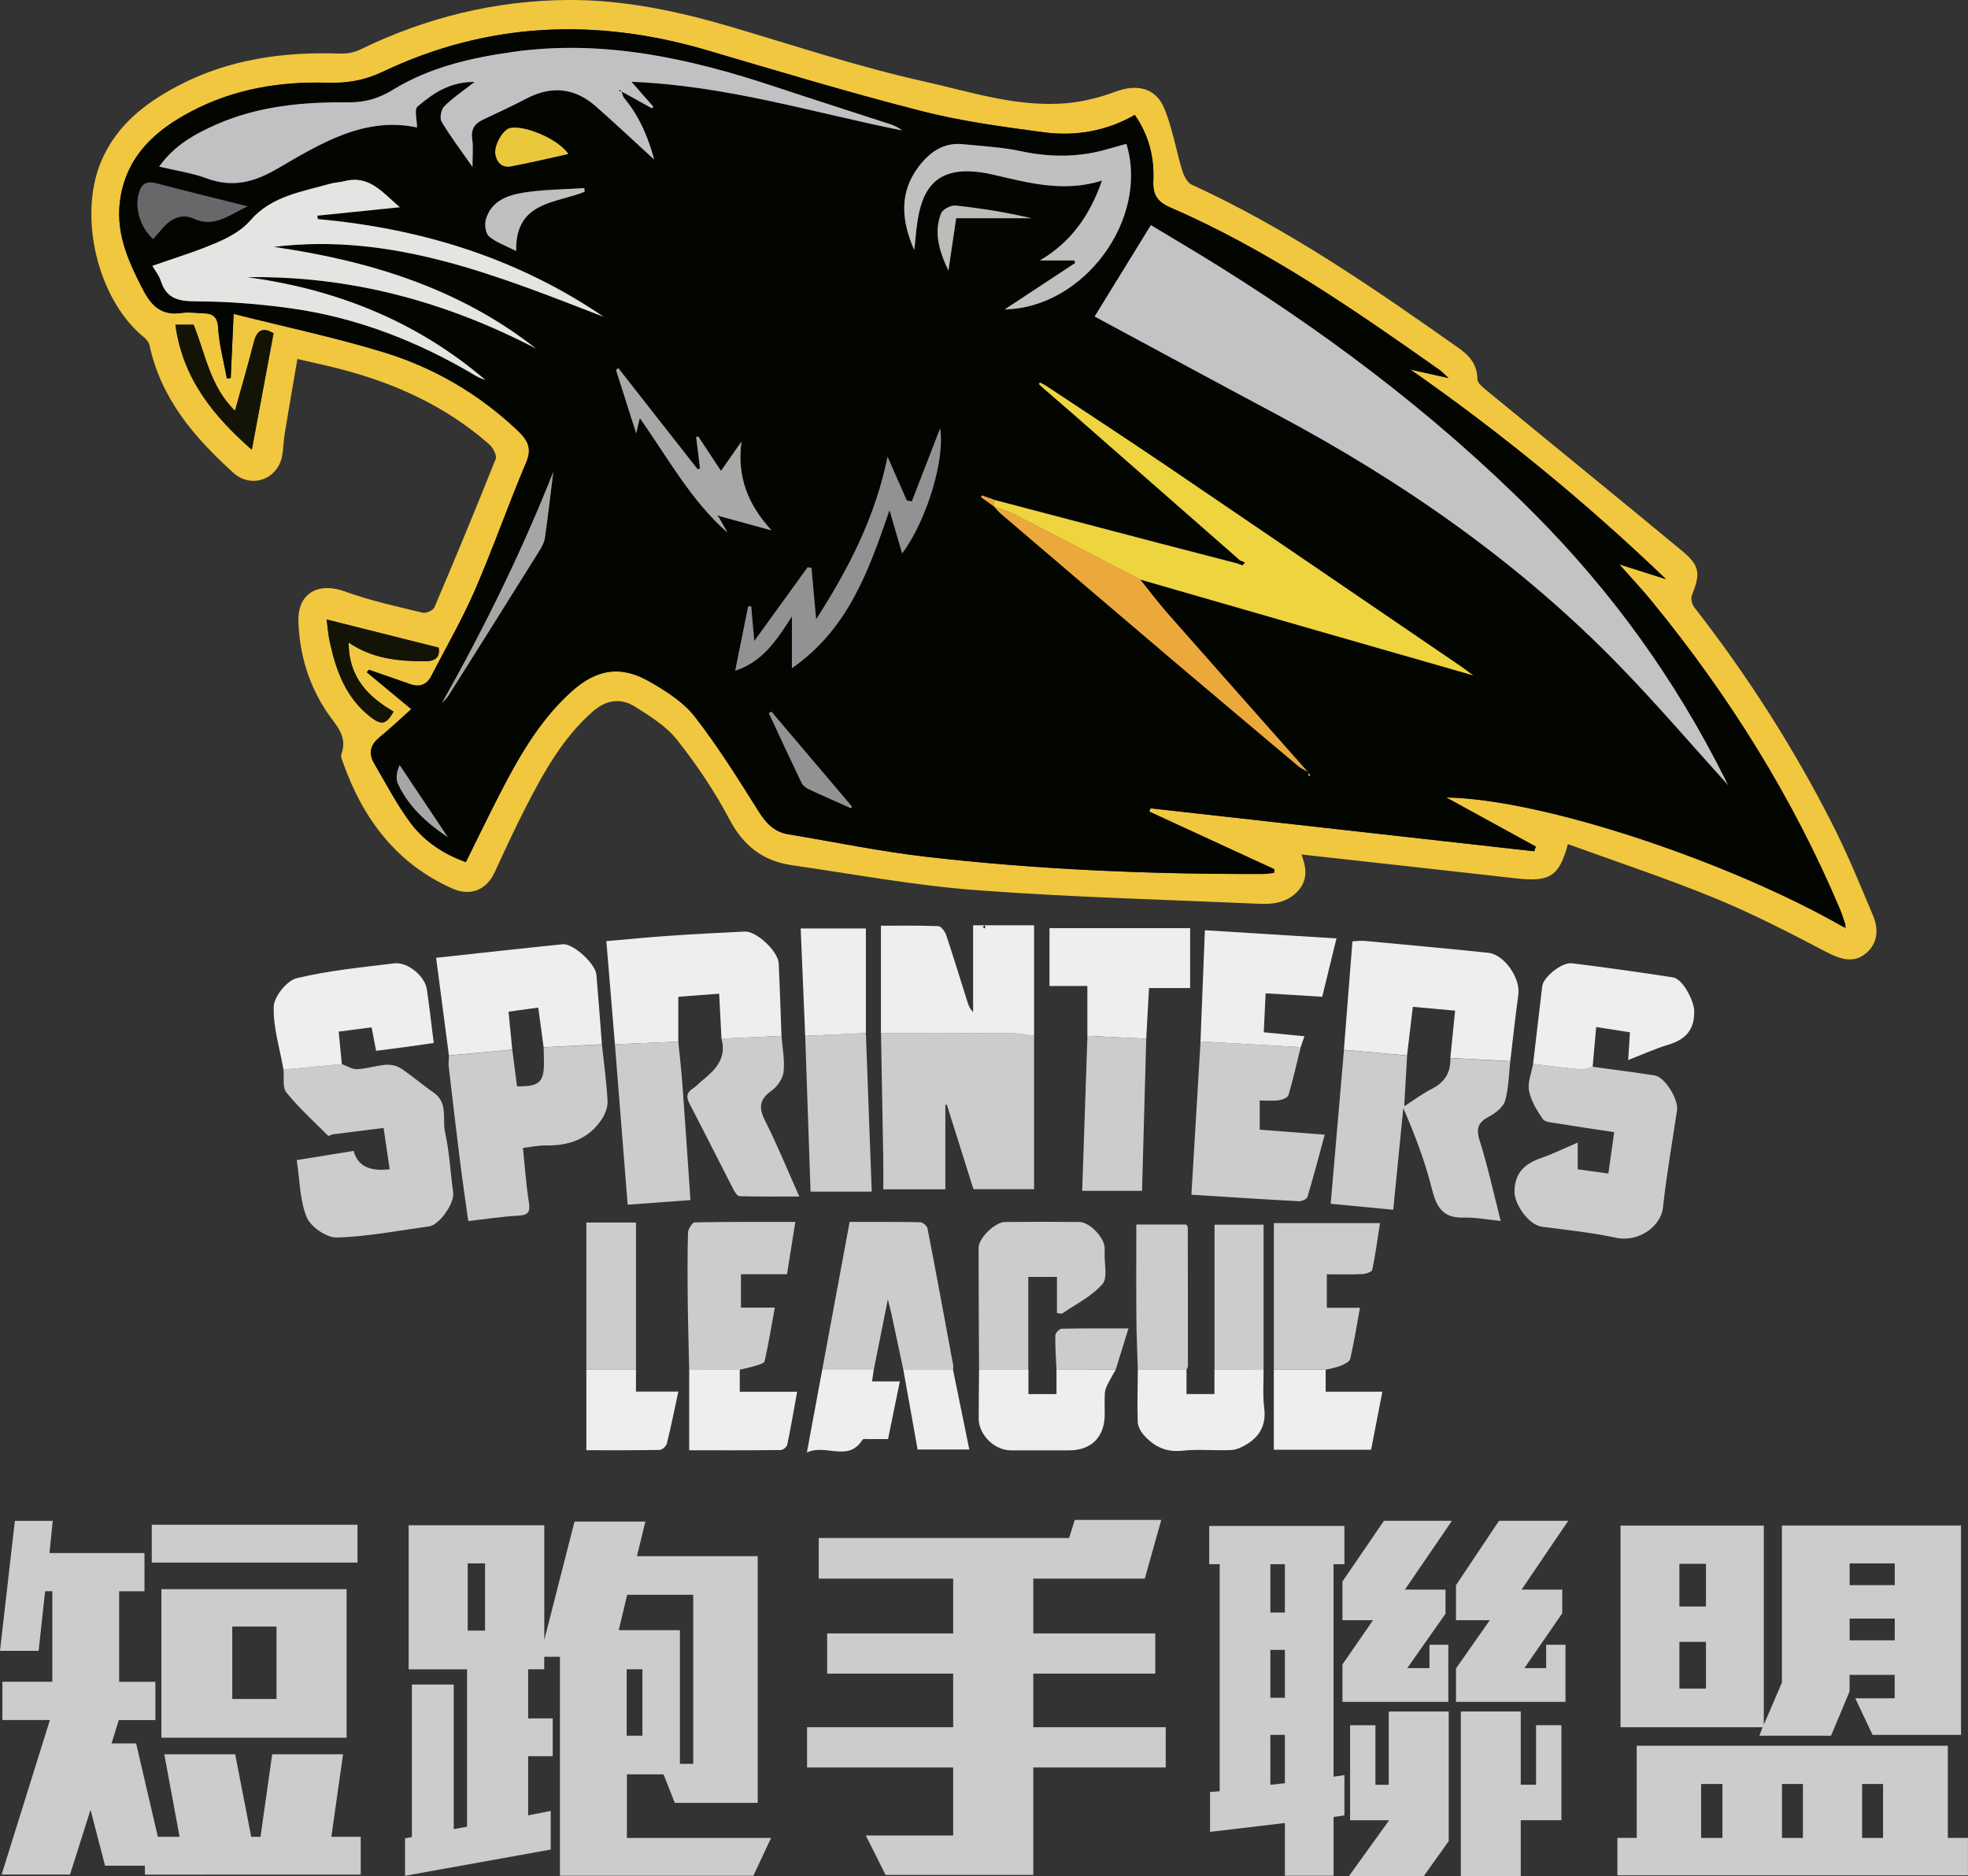<?xml version="1.0" encoding="UTF-8"?>
<svg id="b" data-name="Layer 2" xmlns="http://www.w3.org/2000/svg" width="326.9" height="311.63" viewBox="0 0 326.9 311.63">
  <rect x="0" y="0" width="326.9" height="311.63" fill="#333333" stroke="none"/>
  <g id="c" data-name="Layer 1">
    <path d="M171.77,172.06v25.47h-10.07c-1.42-4.52-2.92-9.27-4.42-14.03-.08,0-.17,0-.25.01v14.03h-10.31c0-1.62.02-3.22,0-4.83-.12-7.04-.26-14.09-.38-21.13,7.34,0,14.68,0,22.02.05,1.14,0,2.28.27,3.42.42Z" fill="#cccccb" stroke-width="0"/>
    <path d="M56.79,176.74c.85.31,1.7.89,2.53.85,1.6-.07,3.17-.61,4.78-.73.83-.06,1.84.16,2.52.61,1.86,1.24,3.56,2.73,5.4,4,2.46,1.7,1.42,4.4,1.91,6.62.74,3.28.89,6.68,1.35,10.02.24,1.71-2.27,5.35-4.01,5.59-5.1.7-10.19,1.7-15.31,1.85-1.7.05-4.35-1.76-5.01-3.37-1.17-2.82-1.14-6.13-1.66-9.49,3.19-.52,6.33-1.02,9.46-1.53q.93,3.68,5.98,3.05c-.33-2.23-.66-4.45-1.01-6.86-2.91.36-5.64.7-8.37,1.05-.3.04-.75.34-.85.24-2.36-2.35-4.84-4.61-6.93-7.18-.68-.84-.35-2.51-.48-3.81,3.23-.31,6.46-.61,9.7-.92Z" fill="#cccccb" stroke-width="0"/>
    <path d="M250.87,176.25c-.25,2.2-.26,4.47-.86,6.58-.3,1.04-1.55,2.03-2.61,2.59-1.78.95-2.29,1.88-1.63,3.98,1.36,4.29,2.31,8.71,3.51,13.4-2.18-.21-4.2-.62-6.21-.56-3.44.1-4.48-1.8-5.23-4.79-1.13-4.55-2.82-8.96-4.74-13.4-.55,5.58-1.11,11.16-1.67,16.89-3.46-.33-6.73-.65-10.39-1,.74-8.56,1.47-17.05,2.2-25.54l10.49.94c-.15,2.66-.3,5.31-.48,8.41,1.72-1.1,3.06-2.12,4.53-2.86,2.17-1.09,3.23-2.72,3.13-5.13,3.32.17,6.64.34,9.96.51Z" fill="#cccccb" stroke-width="0"/>
    <path d="M264.55,177.19c3.43.47,6.87.9,10.3,1.44,1.72.27,3.99,3.99,3.72,5.8-.82,5.38-1.75,10.76-2.34,16.17-.31,2.91-3.82,5.83-7.84,4.98-4.04-.86-8.17-1.29-12.27-1.82-2.16-.28-4.56-3.7-4.55-5.8.02-3.28,1.8-4.71,4.56-5.67,1.92-.66,3.75-1.58,5.94-2.51v4.44c1.77.24,3.41.47,5.09.7.33-2.35.64-4.55.97-6.87-3.17-.48-6.41-.95-9.64-1.48-.78-.13-1.9-.2-2.24-.71-.97-1.44-1.96-3.04-2.27-4.7-.26-1.4.42-2.97.68-4.46,2.66.32,5.31.68,7.97.92.62.06,1.28-.28,1.92-.44Z" fill="#cccccb" stroke-width="0"/>
    <path d="M99.98,173.46c.33,3.14.78,6.27.94,9.42.05,1.02-.41,2.21-1,3.08-2.2,3.29-5.49,4.37-9.31,4.3-1.14-.02-2.28.24-3.74.41.32,3.1.51,6.08.98,9.01.27,1.68-.14,2.17-1.82,2.25-2.68.13-5.34.56-8.25.89-.46-3.32-.94-6.57-1.35-9.82-.66-5.27-1.28-10.54-1.89-15.81-.07-.61.02-1.24.04-1.85,3.51-.33,7.01-.65,10.52-.98.26,2.03.52,4.06.78,6.08,3.73.06,4.53-.71,4.47-4.16-.01-.77-.03-1.54-.04-2.31,3.23-.16,6.45-.33,9.68-.49Z" fill="#cccccb" stroke-width="0"/>
    <path d="M233.72,175.32l-10.49-.94c.47-5.93.93-11.86,1.42-18.02.66-.03,1.33-.14,1.99-.08,6.86.64,13.72,1.26,20.56,1.98,2.7.28,5.39,4.24,5.01,6.94-.51,3.68-.9,7.37-1.34,11.05-3.32-.17-6.64-.34-9.96-.51.26-2.57.52-5.15.79-7.87-2.42-.22-4.68-.43-7.02-.64-.34,2.9-.65,5.49-.96,8.09Z" fill="#eee" stroke-width="0"/>
    <path d="M102.14,173.45c-.46-5.61-.93-11.22-1.42-17.13,3.5-.3,6.99-.65,10.5-.89,4.16-.29,8.32-.5,12.49-.7,1.93-.1,5.55,3.27,5.64,5.3.19,4.01.31,8.02.46,12.04-3.32.15-6.65.31-9.97.46-.12-2.37-.24-4.74-.38-7.48-2.46.19-4.78.36-6.79.51v7.46c-3.51.15-7.02.29-10.53.44Z" fill="#eee" stroke-width="0"/>
    <path d="M171.77,172.06c-1.14-.15-2.28-.41-3.42-.42-7.34-.05-14.68-.04-22.02-.05v-17.83c2.95,0,6.25-.06,9.54.07.47.02,1.11.91,1.31,1.52,1.22,3.65,2.34,7.33,3.5,11,.19.61.43,1.22.96,1.75v-14.41h10.13v18.37Z" fill="#eee" stroke-width="0"/>
    <path d="M216.06,173.93c-.66,2.66-1.26,5.35-2.04,7.98-.12.41-1.02.76-1.59.84-.99.14-2,.04-3.18.04v4.85c3.42.26,6.92.53,10.8.83-.97,3.54-1.86,6.97-2.88,10.36-.11.35-.95.72-1.43.69-5.84-.31-11.69-.69-17.84-1.08.51-8.55,1.02-17,1.52-25.45,5.55.31,11.1.62,16.65.94Z" fill="#cccccb" stroke-width="0"/>
    <path d="M136.58,227.51c1.5-8.12,3.01-16.23,4.55-24.55,4,0,7.85-.03,11.71.05.43,0,1.15.61,1.23,1.04,1.47,7.58,2.87,15.17,4.27,22.77.04.22-.03.46-.04.69-2.75,0-5.5,0-8.25,0-.65-3.05-1.29-6.11-1.95-9.16-.14-.65-.32-1.28-.62-2.52-.86,4.32-1.6,8-2.34,11.69-2.85,0-5.71,0-8.56,0Z" fill="#cccccb" stroke-width="0"/>
    <path d="M99.98,173.46c-3.23.16-6.45.33-9.68.49-.29-2.16-.58-4.33-.89-6.59-1.8.25-3.37.47-4.94.68.22,2.2.42,4.25.62,6.3-3.51.33-7.01.65-10.52.98-.7-5.34-1.4-10.69-2.13-16.23,7.22-.78,14.11-1.55,21.02-2.25,1.73-.18,5.45,3.22,5.61,5.06.33,3.85.61,7.7.91,11.55Z" fill="#eee" stroke-width="0"/>
    <path d="M162.63,227.51c-.03-6.74-.08-13.49-.08-20.23,0-1.65,2.73-4.3,4.42-4.31,4.11-.04,8.22-.04,12.33,0,1.68.02,4.11,2.54,4.19,4.23.02.31.01.62,0,.93-.07,1.76.54,4.13-.37,5.16-1.77,2.02-4.38,3.31-6.66,4.87-.15.1-.45-.03-.89-.07v-6h-4.76v15.42c-2.73,0-5.46,0-8.2,0Z" fill="#cccccb" stroke-width="0"/>
    <path d="M56.79,176.74c-3.23.31-6.46.61-9.7.92-.61-3.49-1.73-7-1.62-10.47.06-1.67,2.18-4.31,3.81-4.71,5.29-1.28,10.78-1.8,16.21-2.47,2.21-.27,5.08,2.11,5.41,4.3.43,2.89.75,5.8,1.15,8.93-1.66.24-3.22.47-4.79.68-1.52.21-3.04.4-4.79.62-.24-1.28-.47-2.46-.74-3.9-1.73.22-3.51.45-5.47.71.18,1.89.35,3.63.52,5.38Z" fill="#eee" stroke-width="0"/>
    <path d="M114.48,227.52c-.08-3.78-.2-7.56-.24-11.34-.04-3.8-.06-7.61.04-11.4.02-.62.71-1.73,1.1-1.74,5.48-.12,10.97-.08,16.73-.08-.48,3.06-.92,5.81-1.38,8.69h-7.65v5.54h5.62c-.57,3.13-1.04,6.04-1.69,8.91-.08.37-1.06.6-1.66.79-.81.26-1.66.42-2.49.62-2.8,0-5.6,0-8.4.01Z" fill="#cccccb" stroke-width="0"/>
    <path d="M264.55,177.19c-.64.16-1.3.49-1.92.44-2.66-.24-5.31-.6-7.97-.92.51-4.3,1-8.61,1.52-12.91.18-1.5,3.24-4.01,4.93-3.8,5.6.69,11.19,1.48,16.77,2.34,1.64.25,3.5,3.85,3.54,5.58.07,3.13-1.43,4.75-4.3,5.61-2.13.63-4.18,1.58-6.67,2.54.13-1.96.2-3.16.3-4.61-1.8-.28-3.58-.55-5.61-.87-.21,2.33-.4,4.46-.59,6.6Z" fill="#eee" stroke-width="0"/>
    <path d="M211.6,227.51v-24.35h17.63c-.4,2.57-.75,5.18-1.29,7.76-.07.35-1.09.68-1.68.71-1.92.09-3.84.03-5.86.03v5.56h5.5c-.54,2.97-.98,5.74-1.61,8.47-.12.5-1,.92-1.61,1.17-.78.32-1.65.44-2.48.64-2.87,0-5.73,0-8.6,0Z" fill="#cccccb" stroke-width="0"/>
    <path d="M180.62,172.06v-8.29h-6.29v-9.6h23.36v9.94h-6.83c-.16,2.9-.31,5.66-.46,8.42-3.26-.16-6.52-.31-9.78-.47Z" fill="#eee" stroke-width="0"/>
    <path d="M216.06,173.93c-5.55-.31-11.1-.62-16.65-.94.24-6.1.48-12.2.73-18.48,7.33.45,14.4.89,21.86,1.36-.79,3.24-1.55,6.33-2.37,9.69-3.08-.19-6.13-.37-9.4-.57-.11,2.25-.21,4.31-.31,6.47,2.26.22,4.39.43,6.75.66-.24.69-.42,1.25-.61,1.8Z" fill="#eee" stroke-width="0"/>
    <path d="M119.84,172.52c3.32-.15,6.65-.31,9.97-.46.15,1.99.56,4.01.35,5.96-.12,1.12-1.03,2.45-1.98,3.13-2.03,1.44-2.2,2.81-1.1,4.99,1.96,3.86,3.59,7.9,5.69,12.6-3.66,0-6.78.03-9.9-.05-.35,0-.79-.63-1.01-1.06-2.46-4.77-4.85-9.57-7.33-14.32-.58-1.11-.48-1.84.57-2.52.51-.33.93-.81,1.41-1.2,2.26-1.82,4.26-3.76,3.33-7.08Z" fill="#cccccb" stroke-width="0"/>
    <path d="M102.14,173.45c3.51-.15,7.02-.29,10.53-.44.23,2.35.51,4.7.68,7.06.47,6.36.89,12.72,1.34,19.26-3.53.26-6.8.5-10.43.77-.71-8.98-1.42-17.81-2.12-26.65Z" fill="#cccccb" stroke-width="0"/>
    <path d="M143.83,171.6c.32,8.7.64,17.4.97,26.33h-10.16c-.29-8.51-.59-17.19-.89-25.87,3.36-.15,6.72-.31,10.08-.46Z" fill="#cccccb" stroke-width="0"/>
    <path d="M180.62,172.06c3.26.16,6.52.31,9.78.47-.24,8.47-.47,16.93-.7,25.27h-9.94c.3-8.81.58-17.28.87-25.74Z" fill="#cccccb" stroke-width="0"/>
    <path d="M162.63,227.51c2.73,0,5.46,0,8.2,0v4.05h4.66v-4.04c3.28,0,6.56-.01,9.84-.02-.47.84-.97,1.67-1.39,2.53-.22.44-.4.94-.42,1.42-.06,1.16-.02,2.32-.02,3.48,0,3.73-2.21,5.97-5.9,5.97-3.25,0-6.5.02-9.75,0-2.7-.03-5.28-2.61-5.28-5.26,0-2.71.04-5.41.06-8.12Z" fill="#eee" stroke-width="0"/>
    <path d="M209.89,227.52c.02,2.09-.16,4.21.1,6.27.35,2.71-.59,4.67-2.81,6.05-.79.49-1.74.96-2.64,1.01-2.71.13-5.45-.18-8.13.11-2.78.31-4.8-.74-6.49-2.68-.5-.57-.92-1.43-.94-2.16-.09-2.86,0-5.73.02-8.6,2.7,0,5.4,0,8.09,0v4.03h4.64v-4.04c2.72,0,5.43,0,8.15.01Z" fill="#eee" stroke-width="0"/>
    <path d="M197.09,227.51c-2.7,0-5.4,0-8.09,0-.08-2.84-.22-5.68-.24-8.51-.04-5.16-.01-10.32-.01-15.61h8.3c.07.14.25.34.25.53.02,7.65.03,15.31.02,22.96,0,.21-.15.42-.23.63Z" fill="#cccccb" stroke-width="0"/>
    <path d="M97.4,227.5v-24.44h8.24v24.44c-2.75,0-5.49,0-8.24,0Z" fill="#cccccb" stroke-width="0"/>
    <path d="M209.89,227.52c-2.72,0-5.43,0-8.15-.01v-24.09h8.15v24.1Z" fill="#cccccb" stroke-width="0"/>
    <path d="M211.6,227.51c2.87,0,5.73,0,8.6,0v3.65h9.42c-.65,3.36-1.26,6.49-1.87,9.64h-16.16v-13.28Z" fill="#eee" stroke-width="0"/>
    <path d="M114.48,227.52c2.8,0,5.6,0,8.4-.01v3.66h9.53c-.56,3.09-1.05,5.95-1.64,8.79-.08.37-.7.89-1.08.89-5.01.06-10.02.04-15.21.04v-13.37Z" fill="#eee" stroke-width="0"/>
    <path d="M143.83,171.6c-3.36.15-6.72.31-10.08.46-.25-5.85-.49-11.7-.75-17.84h10.83v17.38Z" fill="#eee" stroke-width="0"/>
    <path d="M97.4,227.5c2.75,0,5.49,0,8.24,0v3.64h7.04c-.66,3.04-1.22,5.87-1.92,8.66-.11.43-.78,1.03-1.2,1.03-4.01.08-8.02.05-12.16.05v-13.39Z" fill="#eee" stroke-width="0"/>
    <path d="M136.58,227.51c2.85,0,5.71,0,8.56,0-.09.59-.17,1.18-.29,1.94h4.62c-.67,3.26-1.3,6.35-1.96,9.58-1.12,0-2.12,0-3.11,0-.38,0-.99-.09-1.12.1-2.43,3.83-6.05.62-9.25,2.13.93-5,1.74-9.38,2.55-13.76Z" fill="#eee" stroke-width="0"/>
    <path d="M150.05,227.5c2.75,0,5.5,0,8.25,0,.89,4.36,1.78,8.72,2.71,13.26h-8.59c-.79-4.4-1.58-8.83-2.37-13.26Z" fill="#eee" stroke-width="0"/>
    <path d="M185.33,227.49c-3.28,0-6.56.01-9.84.02-.08-1.91-.23-3.81-.19-5.71,0-.39.68-1.09,1.05-1.1,3.58-.08,7.16-.05,11.1-.05-.79,2.55-1.46,4.7-2.12,6.84Z" fill="#cccccb" stroke-width="0"/>
    <path d="M163.59,153.69c.02.18.04.36.06.55-.13-.09-.26-.18-.39-.27.1-.11.21-.2.34-.28Z" fill="#030501" stroke-width="0"/>
    <g>
      <path d="M260.44,140.2c-1.45,5.4-3.01,6.33-8.66,5.69-11.78-1.33-23.56-2.63-35.6-3.96.82,2.13,1.09,4.19-.53,6.01-1.72,1.92-4.02,2.28-6.38,2.18-15.72-.69-31.46-1.09-47.14-2.27-10.24-.77-20.41-2.68-30.6-4.14-4.77-.69-8.04-3.21-10.36-7.61-2.44-4.63-5.42-9.05-8.67-13.17-1.81-2.29-4.51-3.99-7.05-5.57-2.38-1.48-4.77-1.13-7.03.86-4.95,4.37-8.06,9.98-11.01,15.71-1.84,3.58-3.53,7.24-5.21,10.89-1.39,3.02-4.03,4.11-7.07,2.76-9.25-4.12-14.77-11.49-18.1-20.77-.18-.51-.47-1.14-.32-1.57,1.1-2.99-.93-4.77-2.37-6.91-3.05-4.54-4.6-9.65-4.77-15.1-.15-4.67,3.27-6.6,7.68-5,4.19,1.53,8.6,2.48,12.95,3.54.57.14,1.73-.37,1.95-.87,3.49-8.19,6.9-16.41,10.19-24.68.23-.58-.44-1.85-1.05-2.39-7.19-6.34-15.66-10.19-24.87-12.56-2.16-.56-4.35-1.02-7.02-1.64-.74,4.3-1.45,8.38-2.12,12.47-.2,1.22-.19,2.48-.43,3.69-.76,3.87-5.14,5.4-8.06,2.76-6.48-5.85-12.05-12.32-13.95-21.19-.1-.47-.47-.97-.85-1.28-7.71-6.17-11.1-20.07-7.17-29.31,2.51-5.92,7.23-9.6,12.66-12.47,8.46-4.47,17.59-5.73,27.03-5.4,1.1.04,2.32-.18,3.31-.66C70.74,2.92,82.25.08,94.37,0c9.37-.06,18.45,1.91,27.41,4.56,10.47,3.1,20.87,6.55,31.5,8.92,7.87,1.75,15.74,4.41,24,3.65,2.72-.25,5.47-.95,8.03-1.91,3.45-1.29,6.62-.69,8.05,2.7,1.39,3.3,1.96,6.93,3.01,10.37.27.89.83,2.04,1.57,2.38,15.82,7.23,30.04,17.05,44.18,27.01,1.82,1.28,3.29,2.75,3.28,5.29,0,.67,1,1.44,1.68,2,10.78,8.86,21.61,17.65,32.36,26.56,2.94,2.43,3.03,3.76,1.6,7.34-.21.53,0,1.49.37,1.97,8.85,11.35,16.57,23.42,23.06,36.25,2.48,4.9,4.56,10,6.69,15.07,1.12,2.68.43,5.04-1.53,6.43-1.88,1.33-3.89.79-6.45-.56-6.02-3.16-12.09-6.29-18.38-8.87-7.94-3.26-16.11-5.96-24.37-8.96ZM306.22,153.97c.13.09.26.18.39.27-.02-.18-.04-.36-.06-.55-.3-.88-.55-1.78-.91-2.63-7.86-18.61-18.47-35.55-31.25-51.16-1.62-1.98-3.39-3.85-5.42-6.16,2.93.93,5.34,1.7,7.76,2.47-13.3-12.77-27.42-24.32-42.45-34.82,1.89.42,3.79.85,6.33,1.41-.84-.76-1.14-1.09-1.5-1.35-14.24-10.04-28.56-19.98-44.65-26.95-2.2-.95-3-2.11-2.89-4.5.17-3.83-.71-7.48-3.07-10.9-4.81,2.73-9.93,3.57-15.15,2.88-6.8-.91-13.65-1.83-20.28-3.52-11.97-3.06-23.82-6.63-35.68-10.12-18.41-5.42-36.41-4.69-53.85,3.6-3,1.43-5.9,1.91-9.14,1.81-7.93-.24-15.59,1.04-22.69,4.79-5.83,3.08-10.48,7.19-11.68,14.13-.99,5.7,1.18,10.57,3.73,15.47,1.47,2.84,3.19,4.34,6.46,3.84,1.13-.17,2.32.03,3.48.06,1.59.03,2.41.48,2.53,2.42.17,2.83.94,5.62,1.46,8.42.21-.03.42-.06.63-.09.15-3.39.3-6.79.48-10.65,8.7,2.19,16.96,3.93,25,6.4,8.29,2.54,15.71,6.88,22.08,12.89,1.63,1.54,2.58,2.87,1.53,5.35-2.98,7.03-5.49,14.27-8.54,21.28-2.12,4.87-4.8,9.5-7.24,14.23-.76,1.47-1.93,1.9-3.5,1.35-2.28-.81-4.57-1.6-6.85-2.39-.12.14-.24.27-.36.41,2.32,1.92,4.64,3.85,7.39,6.13-1.74,1.55-3.48,3.21-5.34,4.74-1.53,1.26-1.76,2.69-.81,4.3,1.95,3.32,3.73,6.78,6.02,9.85,2.32,3.11,5.56,5.23,9.2,6.52,1.83-3.69,3.53-7.24,5.33-10.74,3.26-6.36,6.7-12.58,12.09-17.48,4.19-3.82,8.23-4.58,13.15-1.73,2.72,1.57,5.58,3.38,7.46,5.8,3.88,4.99,7.24,10.39,10.61,15.75,1.24,1.96,2.59,3.4,4.92,3.78,7.62,1.26,15.21,2.84,22.88,3.73,18.58,2.14,37.25,2.92,55.95,2.86.61,0,1.22-.12,1.84-.18.03-.2.06-.4.08-.6-6.93-3.19-13.86-6.39-20.79-9.58.07-.18.14-.37.2-.55,21.25,2.38,42.49,4.76,63.74,7.14.09-.26.17-.52.26-.78-4.96-2.72-9.93-5.44-14.89-8.16,16.37.28,47.49,10.88,66,21.52ZM39.03,68.23c-4.2-4.11-4.92-9.58-6.88-14.3h-3.01c1.18,8.97,6.38,15.24,12.69,20.77,1.22-6.54,2.42-12.95,3.61-19.34-1.83-1.11-2.78-.49-3.28,1.48-.95,3.71-2.02,7.39-3.13,11.39ZM54.26,102.9c.15,1.08.24,2.39.51,3.66,1.04,4.85,2.69,9.39,6.82,12.56,1.81,1.39,2.57,1.2,3.79-.92-4.25-2.49-7.46-5.69-7.47-11.48,4.02,2.75,8.32,3.09,12.68,3.12,1.75.01,2.55-.75,2.27-2.27-6.26-1.57-12.31-3.09-18.6-4.67Z" fill="#f1c73f" stroke-width="0"/>
      <path d="M306.22,153.97c-18.5-10.64-49.63-21.24-66-21.52,4.96,2.72,9.93,5.44,14.89,8.16-.09.26-.17.52-.26.78-21.25-2.38-42.49-4.76-63.74-7.14-.07.18-.14.37-.2.55,6.93,3.19,13.86,6.39,20.79,9.58-.03.2-.06.4-.08.6-.61.06-1.22.18-1.84.18-18.7.06-37.37-.72-55.95-2.86-7.67-.88-15.25-2.47-22.88-3.73-2.33-.38-3.69-1.82-4.92-3.78-3.37-5.36-6.73-10.76-10.61-15.75-1.88-2.42-4.74-4.23-7.46-5.8-4.92-2.84-8.95-2.08-13.15,1.73-5.39,4.91-8.83,11.13-12.09,17.48-1.79,3.5-3.5,7.04-5.33,10.74-3.64-1.29-6.89-3.41-9.2-6.52-2.29-3.08-4.07-6.53-6.02-9.85-.95-1.61-.72-3.04.81-4.3,1.85-1.52,3.6-3.18,5.34-4.74-2.75-2.29-5.07-4.21-7.39-6.13.12-.14.24-.27.36-.41,2.28.8,4.57,1.59,6.85,2.39,1.56.55,2.74.12,3.5-1.35,2.44-4.73,5.12-9.36,7.24-14.23,3.04-7.01,5.55-14.25,8.54-21.28,1.05-2.48.1-3.82-1.53-5.35-6.37-6.01-13.79-10.34-22.08-12.89-8.04-2.47-16.3-4.2-25-6.4-.17,3.86-.32,7.26-.48,10.65-.21.03-.42.06-.63.09-.52-2.81-1.29-5.6-1.46-8.42-.12-1.94-.94-2.39-2.53-2.42-1.16-.03-2.35-.23-3.48-.06-3.27.49-4.99-1.01-6.46-3.84-2.55-4.9-4.72-9.77-3.73-15.47,1.2-6.93,5.85-11.05,11.68-14.13,7.1-3.75,14.76-5.03,22.69-4.79,3.24.1,6.14-.38,9.14-1.81,17.44-8.29,35.44-9.01,53.85-3.6,11.86,3.49,23.71,7.06,35.68,10.12,6.63,1.7,13.48,2.61,20.28,3.52,5.22.7,10.34-.14,15.15-2.88,2.36,3.42,3.25,7.07,3.07,10.9-.11,2.4.7,3.55,2.89,4.5,16.09,6.97,30.41,16.91,44.65,26.95.36.25.66.59,1.5,1.35-2.55-.57-4.44-.99-6.33-1.41,15.03,10.5,29.15,22.05,42.45,34.82-2.41-.77-4.83-1.54-7.76-2.47,2.03,2.3,3.8,4.17,5.42,6.16,12.78,15.61,23.38,32.55,31.25,51.16.36.85.61,1.75.91,2.63-.12.08-.24.17-.34.28ZM217.36,128.28c0,.22,0,.44,0,.66.1-.06.2-.12.29-.18l-.35-.46c-.36-.41-.71-.82-1.07-1.22-7.42-8.38-14.86-16.75-22.25-25.15-1.61-1.83-3.07-3.79-4.6-5.69,9.64,2.78,19.28,5.57,28.92,8.34,8.58,2.47,17.17,4.93,26.41,7.58-1.12-.82-1.67-1.24-2.24-1.63-16.26-11.08-32.5-22.18-48.78-33.22-6.66-4.52-13.4-8.91-20.1-13.36-.28-.14-.57-.28-.85-.43-.06.09-.11.17-.17.26.19.18.38.36.57.54,1.7,1.47,3.4,2.94,5.09,4.41,9.26,8.11,18.51,16.23,27.77,24.35-.17.15-.34.31-.5.46-4.17-1.08-8.34-2.15-12.51-3.24-9.29-2.43-18.58-4.88-27.87-7.32-.67-.24-1.35-.48-2.02-.71-.05.1-.1.2-.14.3.72.51,1.44,1.02,2.15,1.53l-.02-.02c.36.39.68.82,1.09,1.17,9.64,8.24,19.29,16.47,28.95,24.68,6.89,5.85,13.82,11.66,20.73,17.48.5.28,1,.57,1.5.85ZM119.65,85.78c2.83.77,5.67,1.55,8.5,2.32-3.96-4.32-5.76-8.95-4.99-14.76-1.11,1.59-2.22,3.18-3.41,4.88-1.32-2-2.56-3.87-3.8-5.75-.11.06-.21.12-.32.17.21,1.72.43,3.43.64,5.15-.13.06-.26.12-.39.17-4.4-5.61-8.79-11.21-13.19-16.82-.12.11-.25.22-.37.33,1.08,3.4,2.16,6.79,3.35,10.52.22-.94.38-1.59.6-2.54,4.74,6.72,8.52,13.73,14.56,19.02-.47-.83-.93-1.66-1.4-2.49.07-.06.14-.13.21-.19ZM103.18,15.16c1.72.95,3.43,1.9,5.15,2.85.07-.09.15-.18.22-.27-1.05-1.2-2.1-2.4-3.63-4.14,15.86.65,30.23,5.14,44.93,8.08-.56-.47-1.19-.78-1.85-1-6.45-2.11-12.91-4.17-19.35-6.3-14.14-4.69-28.49-7.87-43.52-5.73-6.91.98-13.72,2.54-19.73,6.22-2.38,1.46-4.64,2.16-7.37,2.14-7.55-.06-15,.58-22.03,3.67-3.62,1.59-7.04,3.47-9.53,7.01,2.75.66,5.38,1.03,7.82,1.93,4.34,1.61,7.87.71,11.87-1.62,7.15-4.17,14.46-8.67,23.14-6.81,0-1.21-.5-2.98.09-3.48,2.54-2.16,5.32-4.12,9.48-4.09-1.97,1.54-3.64,2.64-5.02,4.03-.53.53-.83,1.97-.49,2.55,1.43,2.42,3.15,4.67,5.15,7.55,0-1.99.15-3.29-.04-4.54-.25-1.64.32-2.63,1.77-3.31,2.45-1.15,4.89-2.29,7.29-3.54,4.18-2.18,8.03-1.73,11.53,1.37,3.31,2.93,6.54,5.97,9.63,8.79-.93-3.48-2.36-7.09-4.95-10.17-.27-.32-.34-.82-.5-1.23,0,0-.03.05-.03.05ZM181.82,52.58c10.17,5.47,20.27,10.95,30.41,16.35,20.95,11.17,40.25,24.63,56.83,41.71,6.29,6.48,12.17,13.35,18.23,20.05-.35-.32-.54-.87-.8-1.38-8.2-16.39-18.76-31.06-31.73-44.06-16.78-16.82-35.63-30.91-55.88-43.22-2.61-1.58-5.23-3.14-7.71-4.63-3.28,5.34-6.38,10.37-9.35,15.19ZM100.27,52.62c-14.35-9.77-30.34-14.68-47.49-16.23-.02-.19-.04-.38-.06-.57,4.49-.46,8.98-.92,13.7-1.4-2.83-2.37-5.02-5.4-9.17-4.34-.82.21-1.69.23-2.51.46-4.7,1.35-9.64,2.01-13.19,6.11-1.4,1.62-3.54,2.78-5.56,3.66-3.41,1.47-7,2.55-10.68,3.85.44.77,1.11,1.57,1.4,2.49.99,3.13,3.16,3.4,6.1,3.41,5.17.02,10.37.44,15.49,1.15,11.07,1.54,21.29,5.56,30.85,11.28.47.28,1,.44,1.51.65-11.44-9.8-24.8-15.1-39.58-17.1,17.02-.26,32.92,4.02,47.96,11.86-12.83-10.07-27.76-14.6-43.57-16.89,19.64-2.42,37.17,4.79,54.8,11.61ZM151.87,41.55c.08-.72.17-1.44.23-2.16.6-6.97,2.33-12.82,12.93-10.37,5.79,1.34,11.7,2.99,18.03.97-2.02,5.8-5.15,10.24-10.32,13.27h5.72c.05.14.1.28.15.42-3.9,2.57-7.81,5.14-11.71,7.71,13.12-.23,24.04-14.97,20.21-27.5-1.03.29-2.06.57-3.09.87-4.78,1.4-9.56,1.39-14.44.35-3.15-.67-6.42-.82-9.63-1.16-3.21-.33-5.5,1.31-7.32,3.69-3.32,4.34-2.89,9.05-.75,13.91ZM147.44,75.9c-2.06,10.1-6.51,18.64-11.86,26.97-.27-2.99-.52-5.76-.77-8.53-.21-.04-.42-.09-.63-.13-2.84,3.93-5.69,7.85-8.87,12.26-.21-2.38-.37-4.09-.52-5.79-.17.02-.33.03-.5.05-.7,3.45-1.39,6.9-2.15,10.67,4.62-1.51,6.86-5.09,9.42-9v8.59c9.32-6.49,12.74-16.13,16.21-26.26.79,2.7,1.43,4.89,2.1,7.19,4.23-5.67,7.15-15.93,6.3-20.75-1.42,3.66-3.05,7.89-4.69,12.12-.28-.06-.56-.11-.84-.17-.95-2.17-1.91-4.33-3.18-7.22ZM41.11,34.27c-5.45-1.37-10.31-2.54-15.15-3.82-1.37-.36-2.28-.08-2.78,1.24-.95,2.55.05,6.1,2.27,8.01.55-.64,1.09-1.27,1.64-1.91,1.36-1.56,3.2-2.33,5.01-1.5,3.48,1.58,5.84-.53,9-2.02ZM73.42,116.75c.34-.37.75-.7,1.02-1.12,5.07-8.04,10.12-16.09,15.16-24.15.4-.65.8-1.38.91-2.11.52-3.66.95-7.33,1.4-11-5.23,13.23-11.49,25.95-18.49,38.38ZM97.12,31.85c-.02-.2-.04-.4-.07-.61-3.38.23-6.79.22-10.12.76-2.66.43-5.36,1.41-6.22,4.44-.24.86-.06,2.32.52,2.82,1.15,1,2.72,1.52,4.51,2.44-.17-8.28,6.56-7.89,11.38-9.85ZM94.4,25.58c-1.63-2.44-7.25-4.85-9.7-4.31-1.17.26-2.67,2.88-2.42,4.37.25,1.43,1.18,2.26,2.62,1.99,3.15-.59,6.27-1.35,9.49-2.05ZM128.14,118.2c-.14.08-.29.17-.43.25,1.81,3.87,3.59,7.74,5.44,11.59.21.44.73.83,1.19,1.05,2.32,1.09,4.68,2.11,7.02,3.16.05-.09.1-.19.16-.28-4.46-5.26-8.92-10.51-13.38-15.77ZM158.83,36.25h12.51c-4.24-.99-8.44-1.67-12.66-2.11-.77-.08-2.14.66-2.39,1.34-1.18,3.15-.34,6.15,1.24,9.47.45-3.02.82-5.54,1.29-8.7ZM74.39,139.06c-2.8-4.19-5.4-8.08-8-11.97-.46.99-.71,2.2-.29,3.1,1.75,3.72,4.67,6.44,8.29,8.87Z" fill="#030501" stroke-width="0"/>
      <path d="M39.03,68.23c1.11-4,2.18-7.68,3.13-11.39.5-1.97,1.45-2.59,3.28-1.48-1.19,6.39-2.39,12.8-3.61,19.34-6.31-5.53-11.51-11.81-12.69-20.77h3.01c1.96,4.73,2.68,10.2,6.88,14.3Z" fill="#141406" stroke-width="0"/>
      <path d="M54.26,102.9c6.29,1.58,12.34,3.1,18.6,4.67.28,1.52-.51,2.29-2.27,2.27-4.37-.03-8.66-.37-12.68-3.12,0,5.78,3.22,8.99,7.47,11.48-1.22,2.12-1.98,2.31-3.79.92-4.13-3.17-5.78-7.71-6.82-12.56-.27-1.27-.36-2.58-.51-3.66Z" fill="#141406" stroke-width="0"/>
      <path d="M181.82,52.58c2.96-4.81,6.06-9.85,9.35-15.19,2.48,1.49,5.1,3.05,7.71,4.63,20.25,12.31,39.1,26.4,55.88,43.22,12.97,13,23.53,27.66,31.73,44.06.26.51.45,1.06.8,1.38-6.06-6.7-11.94-13.57-18.23-20.05-16.59-17.08-35.88-30.53-56.83-41.71-10.13-5.4-20.23-10.88-30.41-16.35Z" fill="#c2c3c4" stroke-width="0"/>
      <path d="M103.21,15.1c.16.42.23.91.5,1.23,2.58,3.09,4.02,6.7,4.95,10.17-3.09-2.82-6.32-5.86-9.63-8.79-3.5-3.1-7.35-3.54-11.53-1.37-2.39,1.25-4.84,2.39-7.29,3.54-1.45.68-2.02,1.67-1.77,3.31.19,1.25.04,2.55.04,4.54-2-2.88-3.72-5.13-5.15-7.55-.34-.58-.04-2.03.49-2.55,1.38-1.39,3.05-2.48,5.02-4.03-4.16-.03-6.94,1.93-9.48,4.09-.59.5-.09,2.27-.09,3.48-8.68-1.86-15.99,2.64-23.14,6.81-4,2.33-7.53,3.23-11.87,1.62-2.44-.9-5.07-1.27-7.82-1.93,2.5-3.54,5.92-5.42,9.53-7.01,7.03-3.09,14.49-3.74,22.03-3.67,2.73.02,5-.68,7.37-2.14,6.01-3.68,12.82-5.24,19.73-6.22,15.03-2.14,29.37,1.04,43.52,5.73,6.44,2.14,12.9,4.19,19.35,6.3.66.22,1.29.53,1.85,1-14.7-2.94-29.07-7.44-44.93-8.08,1.53,1.74,2.58,2.94,3.63,4.14-.07.09-.15.18-.22.27-1.72-.95-3.43-1.9-5.15-2.85-.08-.08-.16-.17-.25-.26,0,.09-.01.18-.02.27.1-.02.2-.05.3-.07Z" fill="#c0c1c2" stroke-width="0"/>
      <path d="M100.27,52.62c-17.63-6.82-35.15-14.03-54.8-11.61,15.82,2.29,30.75,6.82,43.57,16.89-15.04-7.84-30.94-12.12-47.96-11.86,14.78,2,28.13,7.3,39.58,17.1-.5-.21-1.04-.37-1.51-.65-9.57-5.72-19.79-9.74-30.85-11.28-5.12-.71-10.33-1.13-15.49-1.15-2.94-.01-5.11-.28-6.1-3.41-.29-.92-.96-1.72-1.4-2.49,3.68-1.3,7.27-2.38,10.68-3.85,2.02-.87,4.16-2.03,5.56-3.66,3.55-4.1,8.49-4.76,13.19-6.11.81-.23,1.69-.25,2.51-.46,4.15-1.06,6.34,1.97,9.17,4.34-4.72.48-9.21.94-13.7,1.4.02.19.04.38.06.57,17.15,1.55,33.15,6.46,47.49,16.23Z" fill="#e6e4e2" stroke-width="0"/>
      <path d="M206,93.1c-9.26-8.12-18.51-16.23-27.77-24.35-1.69-1.48-3.39-2.94-5.09-4.41l.45-.37c6.7,4.45,13.44,8.84,20.1,13.36,16.28,11.04,32.53,22.14,48.78,33.22.57.39,1.12.81,2.24,1.63-9.24-2.65-17.83-5.11-26.41-7.58-9.64-2.78-19.28-5.56-28.92-8.34-6.91-3.58-13.8-7.19-20.73-10.74-1.13-.58-2.38-.94-3.58-1.41,0,0,.02.02.02.02,0-.37,0-.74,0-1.11,9.29,2.44,18.58,4.88,27.87,7.32,4.17,1.09,8.34,2.16,12.51,3.24.31.1.62.21.92.31.12-.15.24-.31.36-.46-.26-.1-.52-.21-.78-.31Z" fill="#eed43f" stroke-width="0"/>
      <path d="M151.87,41.55c-2.14-4.85-2.57-9.57.75-13.91,1.82-2.38,4.11-4.02,7.32-3.69,3.22.33,6.48.48,9.63,1.16,4.88,1.04,9.66,1.05,14.44-.35,1.03-.3,2.06-.58,3.09-.87,3.83,12.53-7.09,27.27-20.21,27.5,3.9-2.57,7.81-5.14,11.71-7.71-.05-.14-.1-.28-.15-.42h-5.72c5.17-3.03,8.3-7.47,10.32-13.27-6.33,2.02-12.24.37-18.03-.97-10.59-2.45-12.32,3.4-12.93,10.37-.06.72-.15,1.44-.23,2.16Z" fill="#bfc0c0" stroke-width="0"/>
      <path d="M147.44,75.9c1.27,2.89,2.23,5.06,3.18,7.22.28.06.56.11.84.17,1.64-4.23,3.27-8.46,4.69-12.12.85,4.82-2.07,15.08-6.3,20.75-.67-2.3-1.31-4.49-2.1-7.19-3.47,10.13-6.89,19.77-16.21,26.26v-8.59c-2.55,3.92-4.8,7.49-9.42,9,.76-3.77,1.46-7.22,2.15-10.67.17-.02.33-.03.5-.05.15,1.71.31,3.42.52,5.79,3.19-4.41,6.03-8.33,8.87-12.26.21.04.42.09.63.13.25,2.77.5,5.53.77,8.53,5.35-8.33,9.8-16.87,11.86-26.97Z" fill="#929294" stroke-width="0"/>
      <path d="M165.09,84.1c1.2.46,2.44.82,3.58,1.41,6.92,3.55,13.82,7.15,20.73,10.74,1.53,1.9,2.99,3.86,4.6,5.69,7.39,8.4,14.83,16.77,22.25,25.15-.13.12-.25.23-.38.35-6.91-5.83-13.84-11.63-20.73-17.48-9.67-8.21-19.31-16.45-28.95-24.68-.4-.34-.73-.78-1.09-1.17Z" fill="#eca93b" stroke-width="0"/>
      <path d="M119.44,85.97c.47.83.93,1.66,1.4,2.49-6.04-5.29-9.82-12.29-14.56-19.02-.23.96-.38,1.6-.6,2.54-1.19-3.73-2.27-7.12-3.35-10.52.12-.11.25-.22.37-.33,4.4,5.61,8.79,11.21,13.19,16.82.13-.06.26-.12.39-.17-.21-1.72-.43-3.43-.64-5.15.11-.06.21-.12.32-.17,1.24,1.88,2.48,3.76,3.8,5.75,1.18-1.69,2.29-3.28,3.41-4.88-.77,5.82,1.03,10.44,4.99,14.76-2.83-.77-5.67-1.55-8.5-2.32-.16-.05-.32-.11-.47-.16.09.12.18.24.27.35Z" fill="#a8a8a9" stroke-width="0"/>
      <path d="M41.11,34.27c-3.16,1.49-5.52,3.61-9,2.02-1.82-.83-3.65-.05-5.01,1.5-.55.63-1.09,1.27-1.64,1.91-2.22-1.92-3.22-5.46-2.27-8.01.49-1.32,1.4-1.61,2.78-1.24,4.83,1.28,9.69,2.45,15.15,3.82Z" fill="#676869" stroke-width="0"/>
      <path d="M73.42,116.75c7-12.43,13.26-25.15,18.49-38.38-.46,3.67-.88,7.34-1.4,11-.11.74-.51,1.47-.91,2.11-5.03,8.06-10.09,16.11-15.16,24.15-.26.42-.67.75-1.02,1.12Z" fill="#a7a6a6" stroke-width="0"/>
      <path d="M97.12,31.85c-4.82,1.96-11.55,1.57-11.38,9.85-1.79-.92-3.36-1.44-4.51-2.44-.58-.5-.77-1.97-.52-2.82.86-3.03,3.56-4.01,6.22-4.44,3.33-.53,6.74-.53,10.12-.76.02.2.04.4.07.61Z" fill="#bfc0c0" stroke-width="0"/>
      <path d="M94.4,25.58c-3.22.71-6.34,1.46-9.49,2.05-1.44.27-2.37-.56-2.62-1.99-.26-1.49,1.25-4.11,2.42-4.37,2.44-.54,8.07,1.86,9.7,4.31Z" fill="#eac83c" stroke-width="0"/>
      <path d="M128.14,118.2c4.46,5.26,8.92,10.51,13.38,15.77-.05.09-.1.19-.16.28-2.34-1.05-4.7-2.07-7.02-3.16-.47-.22-.98-.61-1.19-1.05-1.85-3.85-3.64-7.72-5.44-11.59.14-.08.29-.17.43-.25Z" fill="#929294" stroke-width="0"/>
      <path d="M158.83,36.25c-.47,3.17-.84,5.68-1.29,8.7-1.58-3.32-2.42-6.32-1.24-9.47.25-.68,1.62-1.42,2.39-1.34,4.22.44,8.41,1.12,12.66,2.11h-12.51Z" fill="#bcbcba" stroke-width="0"/>
      <path d="M74.39,139.06c-3.63-2.43-6.55-5.15-8.29-8.87-.42-.89-.17-2.1.29-3.1,2.6,3.89,5.2,7.78,8,11.97Z" fill="#a7a6a6" stroke-width="0"/>
      <path d="M165.11,83.01c0,.37,0,.74,0,1.11-.72-.51-1.44-1.02-2.15-1.53.05-.1.1-.2.14-.3.67.24,1.35.48,2.02.71Z" fill="#eca93b" stroke-width="0"/>
      <path d="M217.36,128.28c-.5-.28-1-.57-1.5-.85.13-.12.25-.23.38-.35.36.41.71.82,1.07,1.22l.05-.02Z" fill="#eca93b" stroke-width="0"/>
      <path d="M173.14,64.34c-.19-.18-.38-.36-.57-.54.06-.09.11-.17.17-.26.28.14.57.28.85.43-.15.12-.3.25-.45.37Z" fill="#eed43f" stroke-width="0"/>
      <path d="M217.31,128.31c.12.15.23.31.35.46-.1.06-.2.12-.29.18,0-.22,0-.44,0-.66,0,0-.05.02-.05.02Z" fill="#eca93b" stroke-width="0"/>
      <path d="M103.21,15.1c-.1.02-.2.05-.3.07,0-.09.01-.18.02-.27.08.09.16.17.25.26,0,0,.03-.06.03-.06Z" fill="#030501" stroke-width="0"/>
      <path d="M206,93.1c.26.1.52.21.78.31-.12.15-.24.31-.36.46-.31-.1-.62-.21-.92-.31.17-.15.34-.31.5-.46Z" fill="#030501" stroke-width="0"/>
      <path d="M119.44,85.97c-.09-.12-.18-.24-.27-.35.16.05.31.11.47.16-.07.06-.14.13-.21.19Z" fill="#030501" stroke-width="0"/>
    </g>
    <g>
      <path d="M24.07,311.36v-1.47h-6.62l-2.41-9.29-3.41,10.76H.27l8.02-25.67H.4v-6.35h8.29v-15.04h-1.2l-1.07,9.9H0l2.47-21.59h6.29l-.54,5.35h15.78v6.35h-4.21v15.04h6.02v6.35h-6.08l-1.2,3.88h4.08l3.61,15.51h3.61l-2.54-13.7h11.77l2.67,13.7h1.54l1.94-13.7h11.77l-1.94,13.7h4.88v6.28H24.07ZM25.21,259.54v-6.28h34.17v6.28H25.21ZM26.81,288.63v-24.67h30.76v24.67h-30.76ZM45.93,270.17h-7.35v12.03h7.35v-12.03Z" fill="#cccccb" stroke-width="0"/>
      <path d="M125.1,311.56h-32.09v-36.37h-2.61v2.07h-2.67v8.16h4.08v6.28h-4.08v9.83l3.75-.74v6.42l-24.2,4.35v-6.22l1.14-.2v-25.34h6.95v24.01l2.21-.4v-26.14h-9.7v-23.93h22.53v19.05l5.02-19.66h11.77l-1.4,5.75h20.06v40.98h-13.77l-1.87-4.74h-6.08v10.56h23.94l-2.94,6.28ZM80.57,259.68h-2.88v11.16h2.88v-11.16ZM115.14,264.89h-10.96l-1.4,5.88h10.16v22.2h2.21v-28.08ZM106.71,277.26h-2.61v11.04h2.61v-11.04Z" fill="#cccccb" stroke-width="0"/>
      <path d="M171.64,293.57v17.85h-24.54l-3.28-6.55h14.51v-11.3h-24.27v-6.68h24.27v-8.9h-20.93v-6.68h20.93v-9.1h-22.33v-6.75h41.59l.94-3.01h14.37l-2.74,9.76h-18.52v9.1h20.26v6.68h-20.26v8.9h22v6.68h-22Z" fill="#cccccb" stroke-width="0"/>
      <path d="M221.52,301.8v9.76h-8.09v-8.76l-12.43,1.47v-6.62l1.6-.13v-37.71h-1.74v-6.35h22.46v6.35h-1.81v35.3l1.81-.27v6.69l-1.81.27ZM213.43,259.81h-2.41v8.03h2.41v-8.03ZM213.43,274.05h-2.41v7.95h2.41v-7.95ZM213.43,288.16h-2.41v8.29l2.41-.26v-8.02ZM233.36,264.03h6.75v4.01l-6.35,9.03h3.68v-3.88h3.14v9.49h-17.59v-6.22l5.08-7.35h-5.08v-6.42l6.89-10.09h11.3l-7.82,11.44ZM236.5,311.63h-12.44l6.69-9.29h-6.49v-15.78h4.21v9.89h2.21v-12.17h9.96v21.53l-4.15,5.82ZM252.75,264.03h6.75v3.94l-6.28,9.1h3.61v-3.88h3.21v9.49h-18.19v-5.55l5.62-8.02h-5.62v-5.81l7.15-10.7h11.5l-7.76,11.44ZM252.61,302.33v9.29h-9.96v-27.35h9.96v12.17h2.54v-9.89h4.21v15.78h-6.75Z" fill="#cccccb" stroke-width="0"/>
      <path d="M268.66,311.49v-6.22h3.21v-15.31h51.68v15.31h3.34v6.22h-58.23ZM311.05,288.16l-2.88-6.08h6.55v-3.88h-7.49v2.74l-3.08,7.36h-11.9l.53-1.4h-23.6v-33.5h23.8v33.09l3.01-7.02v-26.08h29.75v34.77h-14.71ZM283.37,259.75h-4.41v7.09h4.41v-7.09ZM283.37,272.71h-4.41v7.76h4.41v-7.76ZM286.11,296.32h-3.54v8.96h3.54v-8.96ZM299.48,296.32h-3.48v8.96h3.48v-8.96ZM314.73,259.68h-7.49v3.61h7.49v-3.61ZM314.73,268.84h-7.49v3.61h7.49v-3.61ZM312.79,296.32h-3.48v8.96h3.48v-8.96Z" fill="#cccccb" stroke-width="0"/>
    </g>
  </g>
</svg>